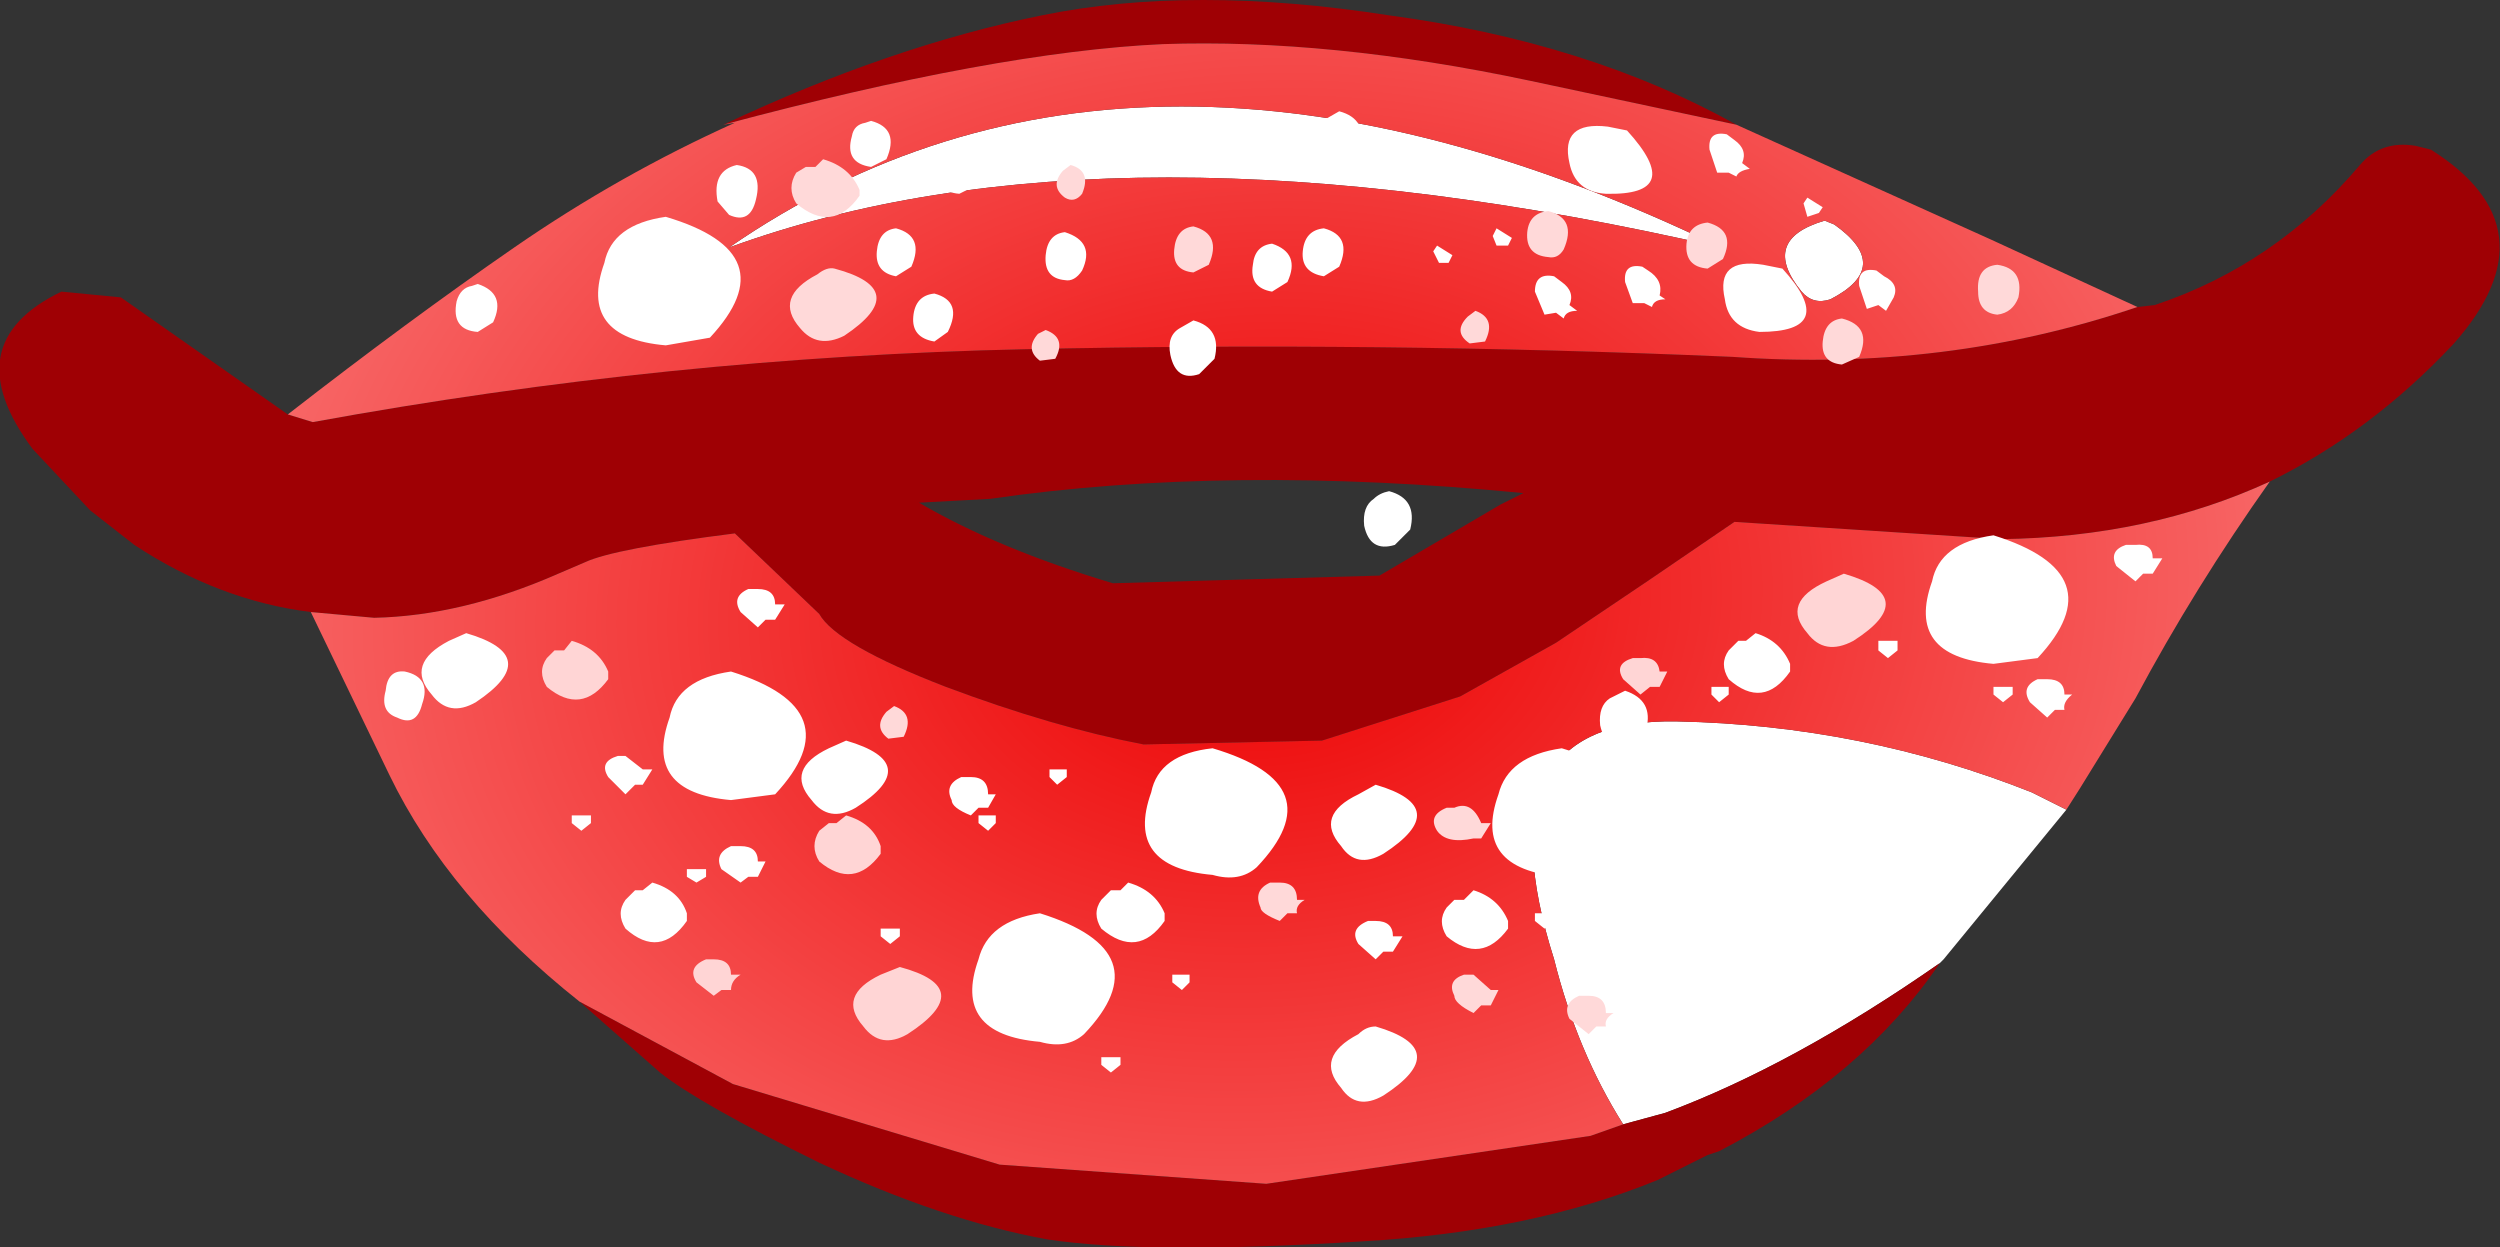 <?xml version="1.0" encoding="UTF-8" standalone="no"?>
<svg xmlns:xlink="http://www.w3.org/1999/xlink" height="32.5px" width="65.15px" xmlns="http://www.w3.org/2000/svg">
  <rect width="100%" height="100%" fill="#333333" stroke="none"/>
  <g transform="matrix(1.0, 0.0, 0.0, 1.0, 0.0, 0.0)">
    <path d="M53.85 21.1 L50.65 25.0 50.55 25.1 Q46.75 27.75 43.4 29.0 L42.3 29.3 Q41.1 27.4 40.5 25.0 38.5 18.7 43.7 18.8 48.55 18.9 52.95 20.65 L53.85 21.1 M47.7 7.8 Q47.25 7.95 46.95 7.6 45.85 6.25 47.55 5.75 L47.8 5.85 Q49.35 6.95 47.7 7.8 M19.0 6.45 Q29.65 -0.9 44.85 6.45 29.0 2.8 19.0 6.45" fill="#ffffff" fill-rule="evenodd" stroke="none"/>
    <path d="M18.85 3.25 Q23.2 1.2 27.15 0.4 31.05 -0.4 36.2 0.4 41.4 1.1 45.25 3.25 L39.85 2.1 Q34.65 1.0 30.3 1.15 25.95 1.35 18.85 3.25 M55.7 8.0 L56.15 7.95 Q59.3 6.9 61.5 4.3 62.05 3.65 62.95 3.8 L63.35 3.9 Q66.6 5.95 63.95 8.95 61.8 11.25 59.15 12.55 56.0 14.0 52.15 14.05 L45.2 13.6 43.0 15.1 40.55 16.75 38.05 18.15 34.45 19.3 29.8 19.4 Q27.45 18.95 24.65 17.9 21.8 16.8 21.35 16.0 L19.15 13.9 Q16.0 14.3 15.25 14.65 L14.55 14.95 Q12.05 16.05 9.75 16.1 L8.1 15.95 Q5.7 15.65 3.5 14.2 L2.35 13.3 0.85 11.7 Q-1.2 8.95 1.6 7.6 L3.15 7.75 7.5 10.8 8.15 11.0 Q17.45 9.3 26.75 9.1 35.9 8.9 45.15 9.3 50.7 9.7 55.7 8.0 M50.55 25.1 Q48.55 28.05 44.8 30.0 L44.5 30.1 43.2 30.75 Q39.9 32.1 35.5 32.35 29.95 32.7 27.3 32.3 24.55 31.8 21.35 30.3 18.2 28.75 17.2 27.95 L15.1 26.1 19.1 28.25 26.05 30.35 33.0 30.85 41.45 29.6 42.3 29.3 43.4 29.0 Q46.75 27.75 50.55 25.1 M29.0 15.2 L35.95 15.0 39.1 13.15 39.7 12.85 Q32.0 12.1 25.8 13.0 L23.95 13.1 Q26.0 14.3 29.0 15.2" fill="#9f0004" fill-rule="evenodd" stroke="none"/>
    <path d="M45.25 3.25 L51.9 6.25 55.7 8.0 Q50.7 9.7 45.15 9.3 35.9 8.9 26.75 9.1 17.45 9.3 8.15 11.0 L7.5 10.8 Q10.65 8.35 13.4 6.45 16.15 4.55 19.15 3.2 L18.85 3.25 Q25.95 1.35 30.3 1.15 34.65 1.0 39.85 2.1 L45.25 3.25 M59.15 12.55 Q57.2 15.3 55.65 18.2 L54.2 20.55 53.85 21.1 52.95 20.65 Q48.55 18.9 43.7 18.8 38.5 18.7 40.5 25.0 41.1 27.4 42.3 29.3 L41.45 29.6 33.0 30.85 26.05 30.35 19.1 28.25 15.1 26.1 Q11.7 23.4 10.15 20.2 L8.1 15.95 9.75 16.1 Q12.05 16.05 14.55 14.95 L15.25 14.65 Q16.0 14.3 19.15 13.9 L21.35 16.0 Q21.8 16.8 24.65 17.9 27.45 18.95 29.8 19.4 L34.45 19.3 38.05 18.15 40.55 16.75 43.0 15.1 45.2 13.6 52.15 14.05 Q56.0 14.0 59.15 12.55 M47.7 7.8 Q49.35 6.95 47.8 5.85 L47.55 5.75 Q45.85 6.25 46.95 7.6 47.25 7.95 47.7 7.8 M19.0 6.45 Q29.0 2.8 44.85 6.45 29.65 -0.9 19.0 6.45" fill="url(#gradient0)" fill-rule="evenodd" stroke="none"/>
    <path d="M34.9 2.9 Q35.65 3.1 35.45 3.9 L35.05 4.3 Q34.4 4.5 34.3 3.8 34.2 3.3 34.55 3.1 L34.9 2.9 M42.4 3.4 Q43.95 5.1 41.85 5.05 41.05 5.0 40.9 4.25 40.65 3.15 41.9 3.3 L42.4 3.4 M22.7 3.15 Q23.45 3.35 23.1 4.15 L22.7 4.35 Q22.0 4.25 22.2 3.55 22.25 3.25 22.55 3.2 L22.7 3.15 M27.25 6.65 Q27.3 6.1 27.75 6.05 28.55 6.3 28.2 7.05 28.0 7.35 27.75 7.3 27.2 7.25 27.25 6.65 M31.1 8.35 Q31.85 8.55 31.65 9.35 L31.25 9.75 Q30.65 9.95 30.5 9.25 30.4 8.75 30.75 8.55 L31.1 8.35 M25.0 5.05 Q24.35 5.0 24.5 4.35 24.5 3.9 25.0 3.85 25.75 4.05 25.4 4.85 L25.0 5.05 M23.35 5.95 Q24.1 6.15 23.75 6.95 L23.35 7.2 Q22.8 7.1 22.85 6.55 22.9 6.0 23.35 5.95 M24.35 7.65 Q25.1 7.85 24.7 8.65 L24.35 8.9 Q23.75 8.8 23.8 8.25 23.85 7.7 24.35 7.65 M18.7 5.25 Q18.55 4.45 19.2 4.3 19.9 4.4 19.7 5.2 19.55 5.85 19.0 5.6 L18.7 5.25 M17.35 9.0 Q15.05 8.8 15.75 6.85 15.95 5.85 17.35 5.65 20.55 6.6 18.5 8.8 L17.35 9.0 M12.45 7.4 Q13.2 7.65 12.85 8.4 L12.45 8.65 Q11.75 8.6 11.9 7.85 12.0 7.5 12.3 7.45 L12.45 7.4 M19.75 15.35 Q20.2 15.35 20.2 15.75 L20.45 15.75 20.2 16.15 19.95 16.15 19.75 16.35 19.3 15.95 Q19.05 15.55 19.5 15.35 L19.75 15.35 M19.05 17.5 Q22.25 18.5 20.2 20.7 L19.05 20.85 Q16.75 20.65 17.45 18.7 17.65 17.7 19.05 17.5 M19.3 22.05 Q19.75 22.05 19.75 22.45 L19.95 22.45 19.75 22.85 19.5 22.85 19.3 23.0 18.8 22.65 Q18.6 22.25 19.05 22.05 L19.3 22.05 M22.05 19.3 Q24.1 19.9 22.3 21.05 21.6 21.45 21.15 20.85 20.45 20.05 21.6 19.5 L22.05 19.3 M12.4 18.3 Q11.7 18.7 11.25 18.1 10.55 17.3 11.7 16.7 L12.15 16.5 Q14.2 17.1 12.4 18.3 M16.3 19.7 L16.75 20.05 17.0 20.05 16.75 20.45 16.55 20.45 16.3 20.7 15.85 20.25 Q15.6 19.85 16.1 19.7 L16.3 19.7 M15.4 21.25 L15.4 21.45 15.15 21.65 14.9 21.45 14.9 21.25 15.4 21.25 M16.75 23.2 L17.0 23.0 Q17.7 23.2 17.9 23.8 L17.9 24.0 Q17.2 25.0 16.3 24.2 16.05 23.8 16.3 23.45 L16.55 23.2 16.75 23.2 M18.4 22.85 L18.15 23.0 17.9 22.85 17.9 22.65 18.4 22.65 18.4 22.85 M27.8 20.25 L27.55 20.45 27.35 20.25 27.35 20.05 27.8 20.05 27.8 20.25 M31.6 19.5 Q34.8 20.45 32.75 22.6 32.3 23.0 31.6 22.8 29.3 22.6 30.0 20.65 30.2 19.65 31.6 19.5 M25.3 20.25 Q25.75 20.25 25.75 20.7 L25.95 20.7 25.75 21.05 25.5 21.05 25.3 21.25 Q24.8 21.05 24.8 20.85 24.6 20.45 25.05 20.25 L25.3 20.25 M25.5 21.25 L25.95 21.25 25.95 21.45 25.75 21.65 25.5 21.45 25.5 21.25 M27.1 23.8 Q30.3 24.8 28.25 26.95 27.8 27.35 27.1 27.15 24.8 26.95 25.5 25.0 25.75 24.0 27.1 23.8 M23.45 24.2 L23.45 24.4 23.2 24.6 22.95 24.4 22.95 24.2 23.45 24.2 M30.35 24.0 Q29.65 25.0 28.7 24.2 28.45 23.8 28.7 23.45 L28.95 23.2 29.2 23.2 29.4 23.0 Q30.1 23.2 30.35 23.8 L30.35 24.0 M29.2 27.75 L28.95 27.95 28.7 27.75 28.7 27.55 29.2 27.55 29.2 27.75 M30.55 25.4 L31.0 25.4 31.0 25.6 30.8 25.8 30.55 25.6 30.55 25.4 M49.35 7.75 L49.15 8.1 48.95 7.95 48.65 8.05 48.45 7.45 Q48.4 6.95 48.9 7.05 L49.1 7.2 Q49.5 7.4 49.35 7.75 M45.4 4.25 L45.6 4.4 Q45.3 4.45 45.25 4.6 L45.05 4.5 44.75 4.5 44.55 3.9 Q44.5 3.4 45.0 3.5 L45.2 3.65 Q45.55 3.9 45.4 4.25 M47.0 5.3 L47.1 5.15 47.5 5.4 47.4 5.55 47.1 5.65 47.0 5.3 M42.95 7.05 Q43.35 7.3 43.25 7.7 L43.4 7.8 Q43.1 7.8 43.05 8.0 L42.85 7.9 42.55 7.9 42.35 7.35 Q42.3 6.85 42.8 6.95 L42.95 7.05 M46.45 7.0 Q47.95 8.65 45.85 8.65 45.05 8.55 44.95 7.8 44.7 6.7 45.95 6.9 L46.45 7.0 M51.95 13.95 Q55.15 14.95 53.1 17.15 L51.95 17.3 Q49.65 17.1 50.35 15.15 50.55 14.15 51.95 13.95 M37.45 6.4 L37.85 6.65 37.75 6.85 37.5 6.85 37.35 6.55 37.45 6.4 M38.9 6.15 L39.0 5.95 39.4 6.2 39.3 6.4 39.0 6.4 38.9 6.15 M40.55 8.15 L40.25 8.2 40.0 7.6 Q40.0 7.1 40.5 7.2 L40.7 7.35 Q41.05 7.6 40.9 7.95 L41.1 8.1 Q40.8 8.1 40.75 8.3 L40.55 8.15 M34.5 5.95 Q35.25 6.15 34.9 6.95 L34.5 7.2 Q33.9 7.1 33.95 6.55 34.0 6.0 34.5 5.95 M33.15 7.6 Q32.55 7.5 32.65 6.9 32.7 6.4 33.15 6.35 33.9 6.6 33.55 7.35 L33.15 7.6 M35.55 13.7 Q35.5 13.2 35.8 13.0 35.95 12.85 36.2 12.8 36.95 13.0 36.75 13.8 L36.35 14.2 Q35.7 14.4 35.55 13.7 M41.95 18.2 L42.35 18.0 Q43.1 18.25 42.9 19.0 L42.5 19.4 Q41.85 19.6 41.7 18.9 41.65 18.4 41.95 18.2 M40.7 19.5 Q43.9 20.45 41.85 22.65 L40.7 22.85 Q38.35 22.65 39.05 20.7 39.3 19.7 40.7 19.5 M35.4 20.7 L35.85 20.45 Q37.9 21.05 36.05 22.25 35.35 22.65 34.95 22.05 34.25 21.25 35.4 20.7 M35.65 24.0 L35.85 24.0 Q36.3 24.0 36.3 24.4 L36.55 24.4 36.3 24.8 36.05 24.8 35.85 25.0 35.4 24.6 Q35.15 24.2 35.65 24.0 M35.85 26.75 Q37.9 27.35 36.05 28.55 35.35 28.95 34.95 28.35 34.25 27.55 35.4 26.95 35.6 26.75 35.85 26.75 M40.0 24.0 L40.0 23.8 40.45 23.8 40.45 24.0 40.25 24.2 40.0 24.0 M42.0 24.3 Q42.1 23.85 42.5 23.85 43.15 23.9 43.45 24.5 L43.4 24.9 Q43.1 25.5 42.5 25.2 L42.3 25.15 Q41.75 24.85 42.0 24.3 M38.15 23.45 L38.4 23.2 Q39.05 23.4 39.3 24.0 L39.3 24.2 Q38.6 25.15 37.7 24.4 37.45 24.0 37.7 23.65 L37.9 23.45 38.15 23.45 M52.45 17.9 L52.45 18.1 52.2 18.3 51.95 18.1 51.95 17.9 52.45 17.9 M49.45 16.7 L49.45 16.95 49.2 17.15 48.95 16.95 48.95 16.7 49.45 16.7 M48.65 21.8 L48.25 22.05 Q47.65 22.0 47.7 21.4 47.75 20.85 48.25 20.8 49.0 21.05 48.65 21.8 M45.05 18.1 L44.8 18.3 44.6 18.1 44.6 17.9 45.05 17.9 45.05 18.1 M45.3 16.7 L45.5 16.7 45.75 16.5 Q46.4 16.7 46.65 17.3 L46.65 17.5 Q45.95 18.5 45.05 17.7 44.8 17.3 45.05 16.95 L45.3 16.7 M46.0 22.75 L46.2 22.7 Q46.95 22.9 46.6 23.7 46.45 24.0 46.2 23.95 45.5 23.8 45.65 23.1 45.75 22.8 46.0 22.75 M47.75 25.4 Q47.2 25.3 47.25 24.75 47.3 24.2 47.75 24.15 48.55 24.4 48.2 25.15 L47.75 25.4 M55.65 14.2 Q56.1 14.15 56.1 14.55 L56.35 14.55 56.1 14.95 55.85 14.95 55.65 15.15 55.15 14.75 Q54.95 14.35 55.4 14.2 L55.65 14.2 M54.0 18.1 Q53.75 18.3 53.8 18.5 L53.55 18.5 53.35 18.7 52.9 18.3 Q52.65 17.9 53.1 17.7 L53.35 17.7 Q53.8 17.7 53.8 18.1 L54.0 18.1 M10.55 17.5 Q11.25 17.65 11.0 18.35 10.85 18.95 10.35 18.7 9.9 18.55 10.05 18.0 10.1 17.45 10.55 17.5" fill="#ffffff" fill-rule="evenodd" stroke="none"/>
    <path d="M31.1 5.9 Q31.85 6.1 31.5 6.9 L31.1 7.1 Q30.55 7.05 30.6 6.5 30.65 5.95 31.1 5.9 M27.75 5.15 Q27.35 4.85 27.7 4.45 L27.9 4.3 Q28.45 4.45 28.2 5.05 28.0 5.3 27.75 5.15 M27.5 9.35 L27.1 9.4 Q26.7 9.1 27.05 8.7 L27.25 8.6 Q27.8 8.8 27.5 9.35 M22.4 5.1 Q21.7 6.1 20.75 5.3 20.5 4.9 20.75 4.5 L21.0 4.35 21.25 4.35 21.45 4.15 Q22.15 4.35 22.4 4.95 L22.4 5.1 M20.85 8.55 Q20.15 7.75 21.3 7.15 21.55 6.95 21.75 7.0 23.8 7.55 22.0 8.75 21.3 9.1 20.85 8.55 M23.3 18.4 Q23.85 18.6 23.55 19.2 L23.15 19.25 Q22.75 18.95 23.1 18.55 L23.3 18.4 M48.0 8.3 Q48.8 8.5 48.45 9.3 L48.0 9.5 Q47.45 9.45 47.5 8.9 47.55 8.35 48.0 8.3 M52.05 6.9 Q52.75 7.0 52.6 7.75 52.45 8.15 52.05 8.2 51.55 8.15 51.55 7.6 51.5 6.95 52.05 6.9 M44.5 5.8 Q45.25 6.0 44.9 6.75 L44.5 7.0 Q43.9 6.95 43.95 6.35 44.0 5.85 44.5 5.8 M40.75 6.5 Q40.6 6.75 40.35 6.7 39.75 6.65 39.8 6.05 39.85 5.55 40.35 5.5 41.1 5.7 40.75 6.5 M38.25 8.25 L38.45 8.1 Q39.0 8.3 38.7 8.9 L38.3 8.95 Q37.85 8.65 38.25 8.25 M38.6 21.45 L38.85 21.45 38.6 21.85 38.4 21.85 Q37.7 22.0 37.45 21.65 37.2 21.25 37.7 21.05 L37.9 21.05 Q38.35 20.85 38.6 21.45 M33.8 23.45 L34.0 23.45 Q33.75 23.6 33.8 23.8 L33.55 23.8 33.35 24.0 Q32.85 23.8 32.85 23.65 32.65 23.2 33.1 23.0 L33.35 23.0 Q33.8 23.0 33.8 23.45 M39.05 25.8 L38.85 26.2 38.6 26.2 38.4 26.4 Q37.9 26.15 37.9 25.95 37.7 25.55 38.15 25.4 L38.4 25.4 38.85 25.8 39.05 25.8 M41.15 25.95 L41.4 25.95 Q41.85 25.95 41.85 26.4 L42.05 26.4 Q41.8 26.55 41.85 26.75 L41.6 26.75 41.4 26.95 40.9 26.55 Q40.7 26.15 41.15 25.95" fill="#ffd9d9" fill-rule="evenodd" stroke="none"/>
    <path d="M22.05 21.25 Q22.75 21.45 22.95 22.05 L22.95 22.25 Q22.25 23.2 21.35 22.45 21.1 22.05 21.35 21.65 L21.6 21.45 21.8 21.45 22.05 21.25 M15.85 17.5 L15.85 17.7 Q15.15 18.65 14.25 17.9 14.0 17.5 14.25 17.15 L14.45 16.95 14.7 16.95 14.9 16.7 Q15.6 16.9 15.85 17.5 M18.6 25.0 Q19.05 25.0 19.05 25.4 L19.3 25.4 Q19.05 25.55 19.05 25.8 L18.8 25.8 18.6 25.95 18.15 25.6 Q17.9 25.2 18.4 25.0 L18.6 25.0 M22.95 25.4 L23.45 25.2 Q25.5 25.75 23.65 26.95 22.95 27.35 22.5 26.75 21.8 25.95 22.95 25.4 M48.05 14.95 Q50.1 15.55 48.3 16.7 47.55 17.1 47.1 16.5 46.4 15.7 47.6 15.15 L48.05 14.95 M43.25 17.5 L43.45 17.5 43.25 17.9 43.0 17.9 42.75 18.1 42.3 17.7 Q42.05 17.3 42.55 17.15 L42.75 17.15 Q43.2 17.1 43.25 17.5" fill="#ffd5d5" fill-rule="evenodd" stroke="none"/>
  </g>
  <defs>
    <radialGradient cx="0" cy="0" gradientTransform="matrix(0.058, -0.004, 0.003, 0.043, 32.85, 15.75)" gradientUnits="userSpaceOnUse" id="gradient0" r="819.2" spreadMethod="pad">
      <stop offset="0.0" stop-color="#ed0101"/>
      <stop offset="1.0" stop-color="#ffb5b5"/>
    </radialGradient>
  </defs>
</svg>
